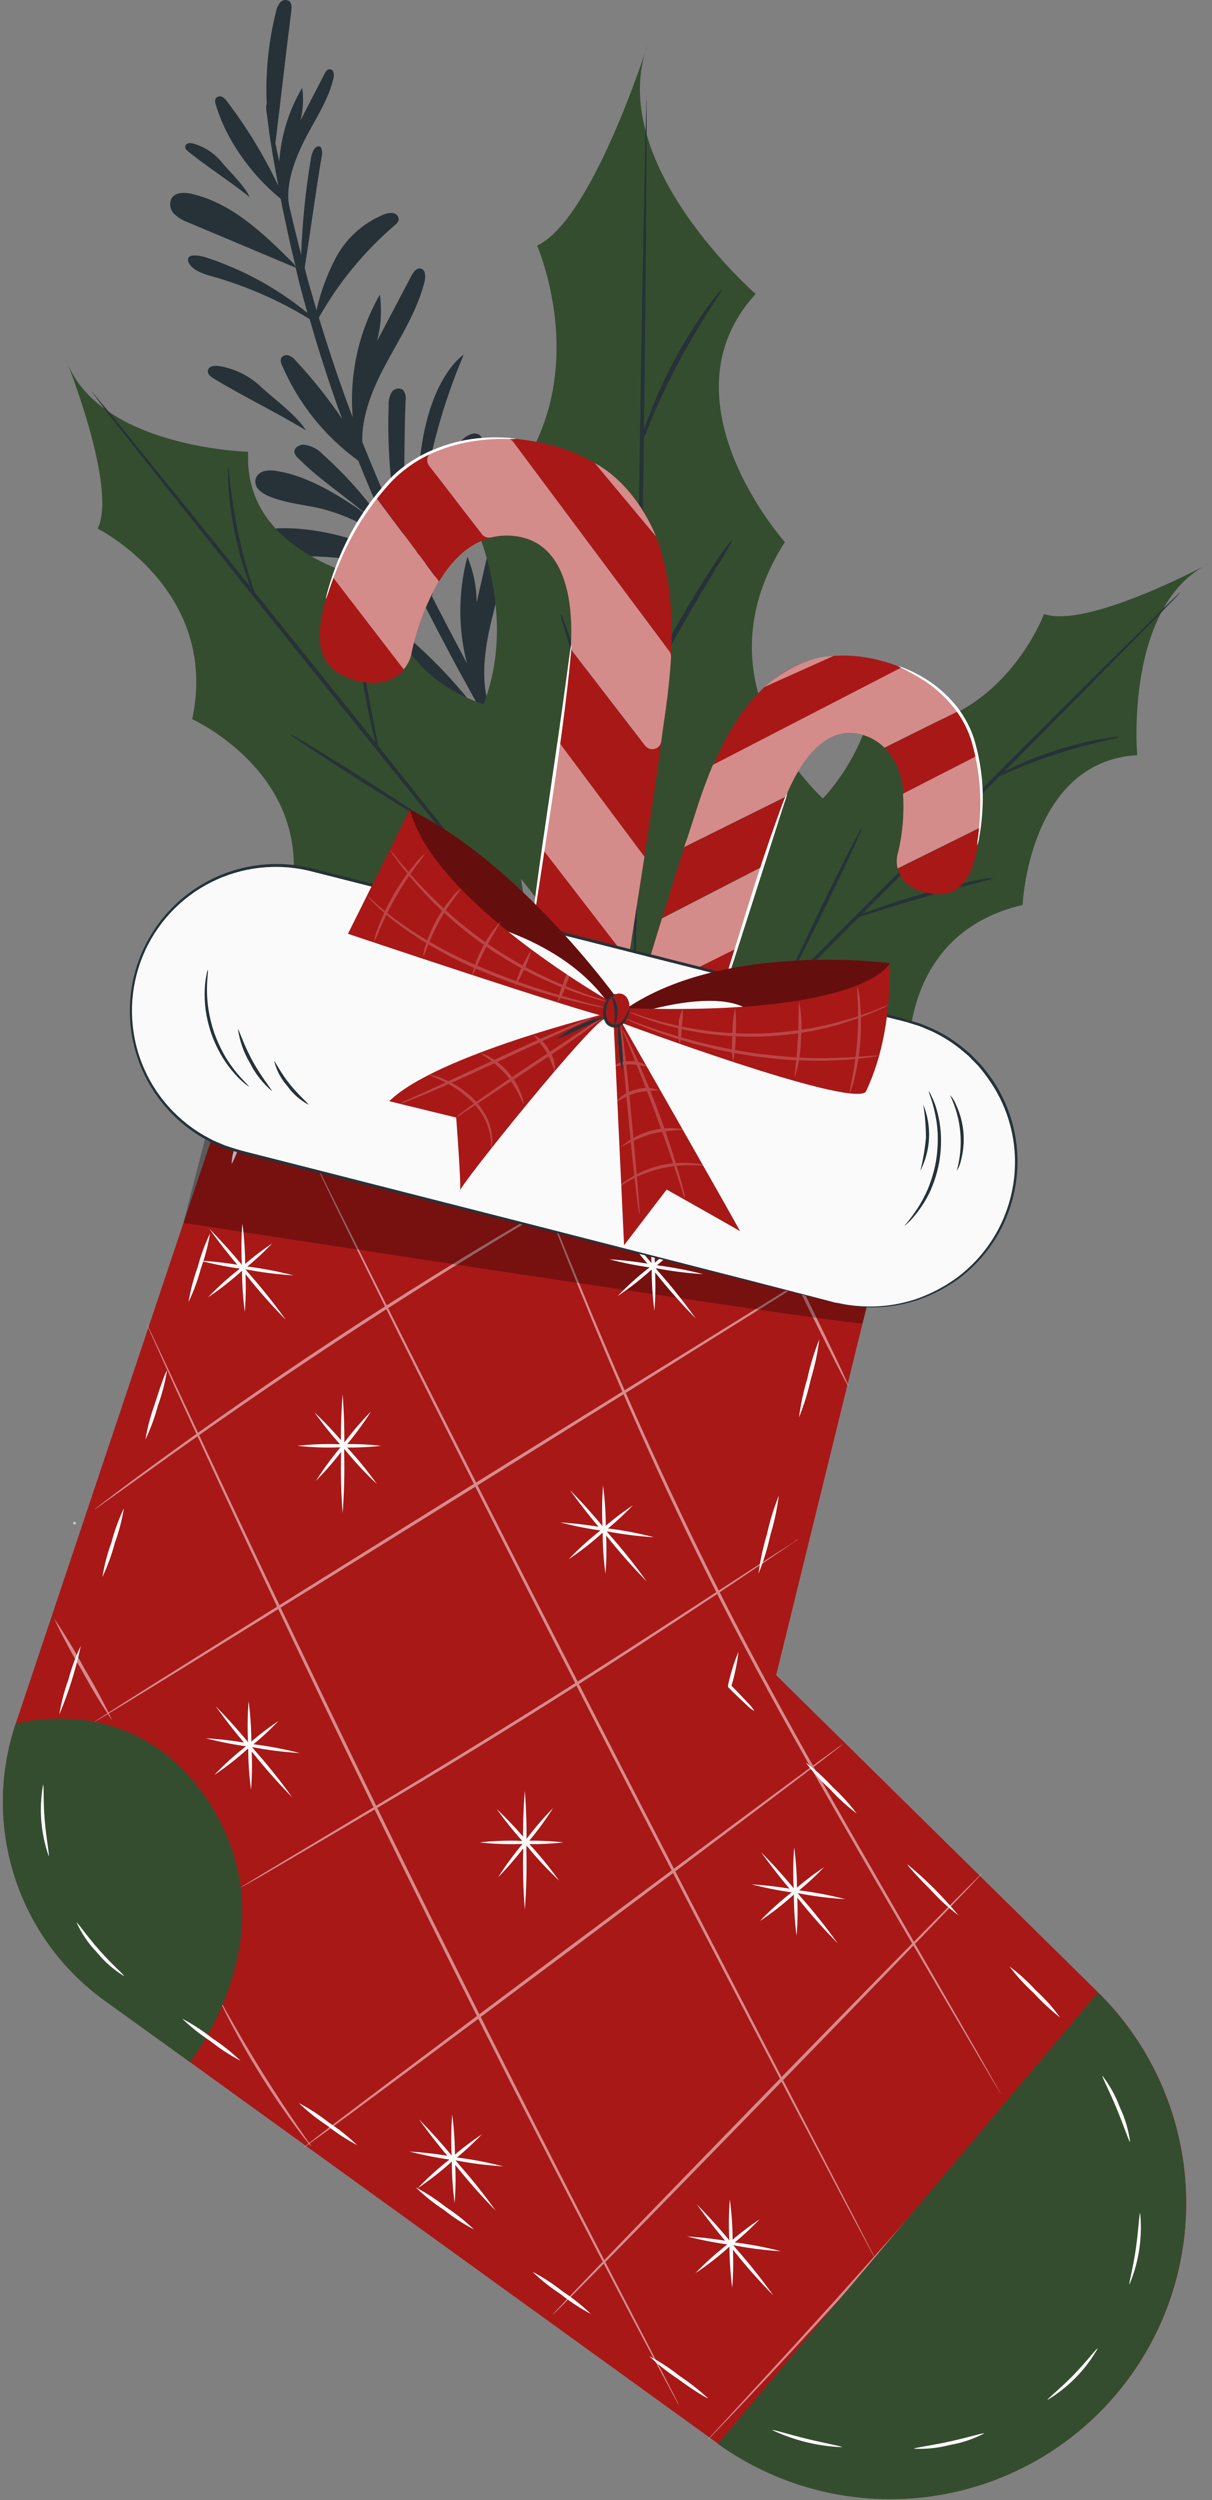 <?xml version="1.0" encoding="UTF-8"?> <svg xmlns="http://www.w3.org/2000/svg" width="258" height="532" viewBox="0 0 258 532" fill="none"><rect x="0" y="0" width="258" height="532" fill="#808080" stroke="none"/> <path d="M138.372 205.74C135.312 201.378 130.913 195.032 125.729 187.004C123.921 184.159 122.012 181.1 120.04 177.851L120.129 176.877C120.235 165.986 122.286 155.201 126.184 145.031C126.459 144.502 126.548 143.897 126.437 143.312C126.261 142.933 125.954 142.631 125.574 142.459C125.194 142.288 124.764 142.258 124.364 142.376C123.571 142.644 122.873 143.135 122.354 143.792C118.194 148.369 116.5 154.778 116.538 160.96C116.693 166.17 117.544 171.336 119.067 176.321C117.613 173.919 116.146 171.416 114.642 168.824C113.757 164.121 111.203 146.156 118.03 121.706C118.03 121.706 110.268 128.027 111.823 148.786C112.67 160.164 113.517 165.398 114.098 167.876L113.049 166.043C112.088 156.7 110.698 147.408 109.876 138.04C109.899 137.631 109.826 137.223 109.664 136.848C109.501 136.473 109.253 136.141 108.94 135.878C108.511 135.705 108.03 135.708 107.603 135.885C107.175 136.062 106.834 136.4 106.652 136.826C106.336 137.696 106.257 138.634 106.424 139.544C107.142 147.109 108.573 154.588 110.697 161.883C110.015 160.619 109.332 159.431 108.649 158.179C107.069 155.335 105.464 152.401 103.833 149.405C102.442 144.146 103.163 138.368 104.402 132.97C105.906 126.459 108.106 119.986 107.967 113.299C107.967 112.237 107.499 110.846 106.45 110.896C105.4 110.947 105.185 111.996 104.958 112.869L101.469 128.179C101.449 124.849 100.779 121.555 99.496 118.482C97.522 125.905 97.488 133.71 99.395 141.15L99.193 140.77C96.791 136.244 94.351 131.592 91.936 126.864L92.138 125.992C93.641 115.2 97.067 104.765 102.252 95.182C102.6 94.698 102.766 94.107 102.72 93.513C102.613 93.102 102.357 92.746 102.002 92.512C101.647 92.279 101.218 92.185 100.798 92.249C99.974 92.414 99.215 92.814 98.611 93.399C93.896 97.407 91.405 103.513 90.647 109.67C90.154 114.904 90.358 120.18 91.254 125.359C90.672 124.209 90.09 123.046 89.522 121.883L89.294 121.415C89.028 116.13 89.041 98.305 98.713 75.472C98.713 75.472 90.204 80.757 89.092 101.541C88.497 112.565 88.624 117.976 88.877 120.505C88.295 119.316 87.714 118.141 87.145 116.965C86.702 116.017 86.26 115.081 85.88 114.146C86.159 104.487 85.956 94.828 86.336 85.169C86.416 84.766 86.4 84.349 86.288 83.954C86.176 83.558 85.971 83.195 85.691 82.894C85.287 82.672 84.813 82.618 84.369 82.74C83.925 82.863 83.547 83.154 83.314 83.551C82.879 84.37 82.678 85.293 82.733 86.219C82.433 94.625 83.043 103.039 84.553 111.314C83.175 108.381 81.936 105.448 80.647 102.59L79.66 100.226L79.787 100.302L79.635 100.163C78.763 98.09 77.916 96.029 77.107 94.006C77.005 88.456 79.243 82.919 81.885 77.938C85.008 72.034 88.801 66.345 90.394 59.846C90.634 58.822 90.583 57.318 89.534 57.141C88.674 56.964 88.004 57.874 87.6 58.658C85.164 63.285 82.72 67.921 80.267 72.565C81.115 69.341 81.317 65.981 80.861 62.678C76.341 70.601 74.327 79.707 75.084 88.797C74.49 87.268 73.921 85.763 73.39 84.259C71.304 78.443 69.471 72.881 67.878 67.584C72.078 60.136 77.55 53.483 84.047 47.925C84.439 47.663 84.729 47.275 84.869 46.825C84.895 46.492 84.799 46.161 84.599 45.894C84.399 45.626 84.108 45.44 83.782 45.371C83.12 45.257 82.44 45.336 81.822 45.598C77.179 47.453 73.386 50.961 71.177 55.447C69.471 58.795 68.197 62.347 67.385 66.016C66.727 63.791 66.12 61.616 65.501 59.505C65.29 58.662 65.075 57.819 64.856 56.977C66.12 49.126 67.119 41.275 68.459 33.436C68.658 32.765 68.618 32.046 68.345 31.401C67.966 30.87 67.208 31.174 66.803 31.831C66.427 32.55 66.195 33.336 66.12 34.144C65.02 40.778 64.348 47.475 64.11 54.195C63.946 53.538 63.756 52.855 63.592 52.21C63.01 49.91 62.505 47.697 61.986 45.611C61.835 44.966 61.683 44.347 61.544 43.715C60.684 39.113 62.947 33.424 65.109 29.264C67.271 25.105 69.938 21.211 70.975 16.66C71.152 15.939 71.102 14.915 70.368 14.764C69.635 14.612 69.294 15.282 69.016 15.838L63.959 25.649C64.54 23.378 64.665 21.015 64.325 18.695C61.501 23.466 59.83 28.829 59.445 34.359C59.129 32.956 58.851 31.654 58.623 30.465C59.976 19.53 60.532 14.03 62.012 2.336C62.1 1.578 62.138 0.667 61.531 0.212C61.229 0.03 60.872 -0.038 60.525 0.02C60.177 0.078 59.861 0.258 59.635 0.528C59.189 1.075 58.892 1.729 58.775 2.425C57.125 8.956 56.456 15.697 56.79 22.425C56.79 22.299 56.714 22.235 56.689 22.235C56.621 22.959 56.667 23.688 56.828 24.397C56.904 25.067 57.018 25.902 57.157 26.926C57.309 28.304 57.511 29.682 57.751 31.047C58.105 33.449 58.661 36.281 59.243 39.53C56.264 33.236 52.641 27.266 48.434 21.717C48.155 21.263 47.769 20.885 47.309 20.617C47.073 20.495 46.801 20.462 46.543 20.525C46.285 20.588 46.059 20.742 45.905 20.958C45.754 21.336 45.754 21.757 45.905 22.134C48.08 29.72 53.491 37.217 59.749 42.299C59.989 43.563 60.242 44.827 60.532 46.092C60.988 48.19 61.43 50.428 61.974 52.767C62.29 54.031 62.631 55.459 62.972 56.863L62.606 56.193C56.285 49.872 49.533 43.285 40.848 41.262C39.331 40.908 37.41 40.845 36.55 42.16C36.271 42.701 36.171 43.317 36.264 43.919C36.358 44.521 36.639 45.078 37.068 45.51C37.957 46.351 39.019 46.989 40.178 47.381L62.934 56.964C63.175 57.975 63.428 59.012 63.68 60.061C64.211 62.173 64.831 64.36 65.438 66.585C59.006 61.331 51.654 57.318 43.756 54.752C42.264 54.322 40.444 54.044 40.064 54.979C39.774 55.725 40.671 56.876 41.771 57.508C42.871 58.11 44.05 58.556 45.273 58.835C52.533 60.909 59.478 63.958 65.918 67.9C67.46 73.323 69.268 79.076 71.354 85.055C71.822 86.421 72.328 87.786 72.846 89.164C69.891 84.811 66.611 80.686 63.036 76.825C62.629 76.309 62.099 75.904 61.493 75.649C61.187 75.533 60.849 75.532 60.543 75.646C60.236 75.76 59.981 75.981 59.824 76.269C59.708 76.758 59.781 77.272 60.027 77.71C63.504 85.831 69.118 92.857 76.272 98.039C77.005 99.868 77.764 101.718 78.548 103.589C79.812 106.573 81.152 109.658 82.593 112.717C78.697 106.839 74.066 101.481 68.813 96.775C67.724 95.581 66.245 94.814 64.641 94.613C63.668 94.613 62.543 95.308 62.669 96.282C62.793 96.737 63.054 97.142 63.415 97.445C67.562 101.705 73.529 105.65 78.017 109.493C72.53 105.625 65.665 101.276 58.927 100.239C58.063 100.062 57.173 100.062 56.31 100.239C55.878 100.324 55.476 100.521 55.143 100.809C54.811 101.097 54.559 101.467 54.413 101.882C54.322 102.285 54.33 102.705 54.438 103.104C54.546 103.503 54.751 103.869 55.033 104.171C55.616 104.757 56.313 105.218 57.081 105.523C60.532 107.041 64.376 107.344 68.055 108.153C73.99 109.642 79.524 112.422 84.262 116.295L85.084 118.09L85.956 119.86C80.052 115.637 67.991 111.87 58.586 112.464C56.714 112.591 54.439 113.185 54.034 114.993C53.961 115.735 54.148 116.48 54.563 117.1C54.978 117.721 55.596 118.178 56.31 118.393C57.752 118.781 59.261 118.855 60.735 118.608C69.687 117.88 78.69 119.11 87.119 122.211C87.233 122.452 87.36 122.704 87.473 122.957C87.79 123.602 88.118 124.222 88.434 124.879C81.849 122.629 74.739 122.413 68.029 124.259C67.182 124.487 66.184 124.955 66.133 125.827C66.142 126.129 66.242 126.421 66.42 126.665C66.599 126.909 66.847 127.093 67.132 127.193C67.706 127.381 68.313 127.446 68.914 127.382L75.476 127.205C74.043 127.34 72.701 127.97 71.683 128.988C70.811 130.1 71.177 132.174 72.568 132.376C73.592 132.528 74.439 131.668 75.097 130.935C76.884 129.162 79.003 127.76 81.333 126.807C83.663 125.855 86.157 125.372 88.674 125.385C91.506 131.086 94.414 136.598 97.259 141.921C99.787 146.54 102.244 150.998 104.629 155.297L104.503 155.208C99.137 147.488 92.759 140.523 85.539 134.5C85.071 134.039 84.492 133.708 83.858 133.539C83.54 133.468 83.207 133.514 82.92 133.667C82.632 133.82 82.409 134.07 82.29 134.373C82.228 134.873 82.364 135.377 82.669 135.777C87.81 144.483 95.528 151.379 104.756 155.512C105.476 156.776 106.172 158.04 106.879 159.304C113.062 170.341 119.079 180.038 124.415 187.977C129.75 195.917 134.389 202.137 137.689 206.347C139.345 208.445 140.66 210.051 141.583 211.113C142.506 212.175 142.961 212.617 143.037 212.617C143.113 212.617 141.456 210.089 138.372 205.74Z" fill="#263238"></path> <path d="M85.653 170.379C83.807 170.733 81.62 171.643 81.456 173.489C81.48 174.235 81.761 174.949 82.252 175.511C82.743 176.074 83.413 176.449 84.148 176.574C85.632 176.777 87.141 176.656 88.573 176.22C98.036 174.209 107.838 174.438 117.196 176.89C113.605 172.06 97.145 168.141 85.653 170.379Z" fill="#263238"></path> <path d="M94.49 164.88C101.042 165.672 107.32 167.984 112.821 171.631C107.464 164.621 101.019 158.513 93.731 153.539C92.507 152.488 90.945 151.913 89.332 151.921C88.358 152.035 87.334 152.882 87.587 153.817C87.763 154.259 88.073 154.634 88.472 154.892C93.137 158.571 99.61 161.719 104.503 165.006C98.561 161.858 91.19 158.432 84.388 158.268C83.508 158.194 82.622 158.301 81.784 158.584C81.364 158.691 80.983 158.916 80.686 159.233C80.389 159.549 80.189 159.944 80.109 160.371C80.03 160.797 80.074 161.238 80.236 161.64C80.398 162.042 80.672 162.39 81.026 162.642C81.672 163.156 82.423 163.522 83.225 163.716C86.879 164.74 90.735 164.576 94.49 164.88Z" fill="#263238"></path> <path d="M81.923 141.162C79.088 139.037 75.655 137.86 72.113 137.799C71.253 137.799 70.178 138.116 70.09 138.975C70.001 139.835 70.848 140.239 71.569 140.581L90.533 149.064C88.018 146.067 85.124 143.411 81.923 141.162Z" fill="#263238"></path> <path d="M55.703 82.464C53.167 79.99 49.915 78.379 46.411 77.862C45.564 77.773 44.451 77.938 44.262 78.772C44.072 79.606 44.843 80.15 45.526 80.567C51.417 84.17 59.218 87.963 65.122 91.579C63.314 88.557 58.333 84.841 55.703 82.464Z" fill="#263238"></path> <path d="M40.203 32.362C44.072 35.459 49.281 38.847 53.149 41.945C52.15 39.631 48.901 36.547 47.283 34.625C45.703 32.639 43.534 31.205 41.088 30.529C40.481 30.377 39.685 30.402 39.47 30.984C39.255 31.565 39.761 32.008 40.203 32.362Z" fill="#263238"></path> <path d="M132.733 225.942C132.733 225.942 148.473 184.286 177.108 171.681C177.108 171.681 146.703 147.155 167.083 115.359C167.083 115.359 140.129 85.169 160.863 62.552C160.863 62.552 128.498 34.486 137.942 9.277C137.942 9.277 126.134 46.825 114.326 52.261C114.326 52.261 129.889 87.571 100.685 110.669C100.685 110.669 116.69 143.135 91.974 165.486C91.974 165.474 131.823 206.46 132.733 225.942Z" fill="#344D2F"></path> <path d="M137.651 20.453C137.681 20.624 137.681 20.799 137.651 20.971C137.651 21.35 137.651 21.856 137.651 22.526C137.651 23.904 137.651 25.902 137.651 28.455C137.651 33.639 137.575 41.098 137.525 50.289C137.36 68.734 137.07 94.196 136.678 122.35C136.286 150.505 135.881 175.967 135.54 194.412C135.35 203.616 135.186 211.062 135.085 216.246C134.996 218.774 134.946 220.797 134.895 222.175C134.895 222.832 134.895 223.351 134.895 223.717C134.893 223.896 134.872 224.074 134.832 224.248C134.815 224.072 134.815 223.894 134.832 223.717C134.832 223.351 134.832 222.832 134.832 222.175C134.832 220.797 134.832 218.799 134.832 216.233C134.832 211.062 134.908 203.591 134.971 194.4C135.135 175.967 135.426 150.492 135.805 122.338C136.185 94.183 136.602 68.747 136.943 50.276C137.145 41.072 137.297 33.613 137.411 28.443C137.487 25.914 137.55 23.879 137.588 22.501C137.588 21.843 137.588 21.325 137.664 20.958C137.639 20.791 137.635 20.621 137.651 20.453Z" fill="#263238"></path> <path d="M156.008 114.702C155.122 116.545 154.108 118.323 152.974 120.024C151.014 123.273 148.321 127.749 145.451 132.743C142.581 137.736 140.078 142.338 138.283 145.663C137.399 147.511 136.372 149.286 135.211 150.973C135.85 149.025 136.662 147.138 137.638 145.334C139.282 141.908 141.696 137.256 144.566 132.237C147.436 127.218 150.243 122.793 152.354 119.594C153.419 117.855 154.642 116.217 156.008 114.702Z" fill="#263238"></path> <path d="M119.332 130.593C119.681 131.147 119.949 131.747 120.129 132.376C120.571 133.539 121.178 135.233 121.924 137.344C123.39 141.542 125.362 147.382 127.474 153.78C129.585 160.177 131.443 166.106 132.746 170.366C133.39 172.503 133.896 174.235 134.225 175.423C134.445 176.035 134.586 176.672 134.642 177.32C134.3 176.767 134.033 176.172 133.846 175.55C133.403 174.374 132.796 172.68 132.05 170.581C130.584 166.371 128.612 160.543 126.5 154.083C124.389 147.623 122.531 141.757 121.228 137.483C120.584 135.36 120.078 133.691 119.749 132.426C119.535 131.835 119.395 131.219 119.332 130.593Z" fill="#263238"></path> <path d="M153.732 61.541C153.569 61.999 153.329 62.426 153.024 62.805L150.837 66.193C149.016 69.063 146.576 73.07 144.162 77.647C141.747 82.223 139.825 86.497 138.498 89.644C137.883 91.385 137.135 93.076 136.26 94.701C136.575 92.877 137.101 91.095 137.828 89.392C140.903 81.025 145.078 73.104 150.243 65.839C151.242 64.461 152.089 63.31 152.695 62.628C153.302 61.945 153.681 61.502 153.732 61.541Z" fill="#263238"></path> <path d="M140.976 234.438C140.976 234.438 171.394 220.127 193.531 228.357C193.531 228.357 189.953 199.09 217.69 192.566C217.69 192.566 218.954 162.048 242.077 160.695C242.077 160.695 239.271 128.482 257.64 119.784C257.64 119.784 231.521 133.918 222.241 130.657C222.241 130.657 212.128 157.964 184.15 155.132C184.15 155.132 175.768 181.125 150.635 180.253C150.622 180.253 150.723 223.389 140.976 234.438Z" fill="#344D2F"></path> <path d="M251.23 126.08C251.23 126.08 251.154 126.194 250.977 126.396L250.181 127.243L247.071 130.442L235.528 142.199C225.756 152.111 212.216 165.752 197.222 180.784C182.228 195.815 168.625 209.419 158.751 219.217L147.031 230.797L143.82 233.92L142.973 234.716L142.657 234.982C142.657 234.982 142.733 234.868 142.91 234.666L143.707 233.819L146.817 230.595L158.372 218.837C168.144 208.926 181.684 195.284 196.678 180.24C211.672 165.196 225.212 151.656 235.136 141.82L246.856 130.239L250.08 127.117L250.927 126.32L251.23 126.08Z" fill="#263238"></path> <path d="M211.647 186.789C210.199 187.325 208.711 187.748 207.197 188.053C204.441 188.774 200.635 189.785 196.451 190.986C192.266 192.187 188.499 193.363 185.781 194.21C184.327 194.742 182.835 195.165 181.318 195.474C182.688 194.748 184.123 194.152 185.604 193.692C188.284 192.705 192.039 191.441 196.236 190.24C200.433 189.039 204.276 188.091 207.07 187.509C208.571 187.13 210.103 186.888 211.647 186.789Z" fill="#263238"></path> <path d="M183.492 176.144C183.383 176.623 183.213 177.086 182.987 177.522C182.62 178.382 182.051 179.621 181.343 181.15C179.94 184.197 177.942 188.394 175.692 193.009C173.442 197.623 171.356 201.77 169.826 204.766C169.055 206.258 168.423 207.459 167.967 208.294C167.765 208.746 167.506 209.171 167.196 209.558C167.296 209.076 167.466 208.612 167.702 208.18C168.069 207.32 168.625 206.081 169.333 204.551C170.749 201.492 172.746 197.307 174.997 192.693C177.247 188.078 179.32 183.932 180.863 180.935C181.634 179.444 182.266 178.23 182.721 177.408C182.912 176.95 183.172 176.523 183.492 176.144Z" fill="#263238"></path> <path d="M238.348 156.801C238.012 156.976 237.648 157.091 237.273 157.142L234.302 157.838C231.774 158.419 228.386 159.304 224.669 160.518C220.952 161.732 217.665 163.046 215.301 164.045C214.057 164.661 212.768 165.181 211.445 165.6C212.576 164.788 213.793 164.101 215.073 163.552C221.142 160.624 227.575 158.52 234.201 157.294C235.465 157.067 236.502 156.915 237.223 156.852C237.592 156.766 237.973 156.749 238.348 156.801Z" fill="#263238"></path> <path d="M114.92 204.804C114.92 204.804 104.073 173.009 114.692 151.908C114.692 151.908 85.21 152.237 81.822 123.943C81.822 123.943 51.632 119.316 52.833 96.13C52.833 96.13 20.519 95.346 13.907 76.142C13.907 76.142 25.07 103.652 20.797 112.489C20.797 112.489 46.815 125.562 40.911 153.046C40.911 153.046 65.83 164.247 62.176 189.128C62.125 189.178 105.021 193.906 114.92 204.804Z" fill="#344D2F"></path> <path d="M19.432 83.248C19.538 83.331 19.632 83.428 19.71 83.538L20.468 84.423L23.338 87.875L33.743 100.643C42.504 111.465 54.565 126.421 67.877 142.983C81.19 159.544 93.162 174.589 101.822 185.474L112.037 198.395C113.213 199.924 114.149 201.113 114.781 201.934L115.476 202.87C115.565 202.975 115.641 203.089 115.704 203.211C115.595 203.127 115.497 203.029 115.413 202.921L114.654 202.036L111.797 198.584L101.317 185.815C92.555 175.006 80.495 160.037 67.182 143.463C53.87 126.889 41.897 111.857 33.25 100.985L23.035 88.064L20.405 84.524C20.102 84.12 19.874 83.804 19.697 83.589C19.52 83.374 19.419 83.26 19.432 83.248Z" fill="#263238"></path> <path d="M75.387 129.316C75.771 130.81 76.037 132.332 76.184 133.868C76.601 136.7 77.182 140.593 77.916 144.879C78.649 149.165 79.395 153.046 79.938 155.853C80.32 157.35 80.578 158.877 80.71 160.417C80.149 158.976 79.726 157.486 79.445 155.967C78.763 153.185 77.928 149.317 77.195 145.018C76.462 140.72 75.931 136.788 75.678 133.944C75.439 132.413 75.342 130.864 75.387 129.316Z" fill="#263238"></path> <path d="M61.683 156.182C62.133 156.341 62.558 156.563 62.947 156.839C63.769 157.294 64.932 157.989 66.373 158.862C69.256 160.606 73.2 163.046 77.537 165.802C81.873 168.558 85.767 171.074 88.573 172.933C89.964 173.856 91.102 174.614 91.861 175.158C92.284 175.413 92.674 175.719 93.024 176.068C92.573 175.911 92.147 175.69 91.759 175.411C90.938 174.956 89.762 174.26 88.333 173.388C85.451 171.643 81.506 169.191 77.17 166.447C72.834 163.704 68.94 161.175 66.133 159.317C64.73 158.394 63.605 157.623 62.834 157.092C62.412 156.839 62.026 156.533 61.683 156.182Z" fill="#263238"></path> <path d="M48.535 99.455C48.669 99.811 48.741 100.187 48.75 100.568C48.851 101.351 48.965 102.363 49.116 103.589C49.42 106.118 49.925 109.632 50.722 113.463C51.518 117.294 52.454 120.707 53.25 123.16C53.715 124.469 54.091 125.808 54.375 127.167C53.685 125.97 53.133 124.697 52.732 123.375C51.615 120.198 50.711 116.95 50.026 113.653C49.339 110.363 48.875 107.03 48.636 103.678C48.547 102.413 48.509 101.339 48.522 100.618C48.459 100.233 48.464 99.839 48.535 99.455Z" fill="#263238"></path> <path d="M140.154 162.402L121.469 138.179C121.292 140.884 120.976 142.705 120.976 142.705L118.877 157.775L137.183 182.276L133.745 204.299L115.653 180.885L113.896 193.527L131.659 217.396C133.985 202.908 138.372 175.145 140.154 162.402Z" fill="#A81817"></path> <path d="M71.165 121.592C73.225 116.333 80.014 105.7 80.014 105.7L93.478 123.729C95.868 119.759 99.104 116.219 103.415 114.74L89.939 97.255C79.142 103.286 73.642 114.651 71.165 121.592Z" fill="#A81817"></path> <path d="M110.66 216.827L109.762 223.287L116.475 224.387L110.66 216.827Z" fill="#A81817"></path> <path d="M70.773 122.692C69.875 125.347 69.509 127.142 69.42 127.344C67.852 132.957 65.627 142.022 75.564 144.753C81.304 146.333 84.414 144.361 85.994 142.427L70.823 122.692H70.773Z" fill="#A81817"></path> <path d="M115.223 94.221C113.089 93.767 110.927 93.459 108.75 93.298L142.885 139.089C143.707 121.832 140.344 99.582 115.223 94.221Z" fill="#A81817"></path> <path d="M71.165 121.592C71.026 121.984 70.887 122.351 70.773 122.717L85.944 142.452C86.627 141.628 87.142 140.679 87.461 139.658C88.569 134.064 90.571 128.686 93.39 123.729L79.926 105.701C79.926 105.701 73.226 116.307 71.165 121.592Z" fill="#A81817"></path> <path opacity="0.5" d="M71.165 121.592C71.026 121.984 70.887 122.351 70.773 122.717L85.944 142.452C86.627 141.628 87.142 140.679 87.461 139.658C88.569 134.064 90.571 128.686 93.39 123.729L79.926 105.701C79.926 105.701 73.226 116.307 71.165 121.592Z" fill="white"></path> <path d="M137.183 182.313L118.877 157.787L115.653 180.897L133.745 204.337L137.183 182.313Z" fill="#A81817"></path> <path opacity="0.5" d="M137.183 182.313L118.877 157.787L115.653 180.897L133.745 204.337L137.183 182.313Z" fill="white"></path> <path d="M140.774 157.724C141.203 154.045 142.493 147.104 142.885 139.089L108.75 93.298C102.226 92.72 95.677 94.098 89.939 97.255L103.403 114.715C105.217 114.09 107.142 113.853 109.054 114.019C121.469 115.043 122.025 130.353 121.494 138.179L140.179 162.402C140.42 160.455 140.635 158.862 140.774 157.724Z" fill="#A81817"></path> <path opacity="0.5" d="M140.774 157.724C141.191 154.146 142.417 147.509 142.847 139.81C142.867 139.356 142.729 138.909 142.455 138.545L109.256 94.044C109.083 93.811 108.861 93.619 108.605 93.482C108.35 93.344 108.067 93.264 107.777 93.248C102.381 92.926 96.987 93.924 92.063 96.155C91.798 96.28 91.565 96.462 91.381 96.689C91.196 96.915 91.065 97.18 90.997 97.464C90.929 97.749 90.926 98.044 90.988 98.33C91.05 98.615 91.175 98.883 91.355 99.114L102.581 113.665C102.808 113.963 103.116 114.187 103.469 114.311C103.822 114.434 104.203 114.452 104.566 114.361C106.03 114.006 107.541 113.891 109.041 114.019C121.09 115.005 121.975 129.443 121.532 137.446C121.511 137.902 121.655 138.35 121.937 138.71L137.323 158.672C137.557 158.976 137.876 159.203 138.24 159.325C138.604 159.446 138.996 159.457 139.366 159.355C139.736 159.254 140.068 159.044 140.318 158.754C140.569 158.463 140.728 158.105 140.774 157.724Z" fill="white"></path> <path d="M130.205 226.612C130.205 226.612 130.786 222.997 131.671 217.396L113.959 193.578L110.723 216.827L116.538 224.413L130.205 226.612Z" fill="#A81817"></path> <path opacity="0.5" d="M130.205 226.612C130.205 226.612 130.786 222.997 131.671 217.396L113.959 193.578L110.723 216.827L116.538 224.413L130.205 226.612Z" fill="white"></path> <path d="M109.863 93.399C109.101 93.444 108.337 93.444 107.575 93.399C105.507 93.374 103.441 93.504 101.393 93.791C98.348 94.197 95.372 95.009 92.543 96.206C89.097 97.653 85.976 99.777 83.365 102.451C78.718 107.462 74.99 113.252 72.353 119.557C71.317 121.971 70.596 123.969 70.128 125.359C69.921 126.093 69.663 126.811 69.357 127.509C69.359 127.311 69.394 127.114 69.458 126.927C69.559 126.548 69.673 125.992 69.888 125.284C70.458 123.28 71.137 121.309 71.923 119.38C74.464 112.954 78.181 107.059 82.884 101.996C85.563 99.266 88.773 97.115 92.316 95.675C95.191 94.469 98.221 93.673 101.317 93.311C103.39 93.069 105.479 93.01 107.562 93.134C108.296 93.134 108.827 93.248 109.256 93.298C109.463 93.295 109.669 93.329 109.863 93.399Z" fill="white"></path> <path opacity="0.5" d="M126.602 98.532L139.636 114.158C139.636 114.158 135.742 103.526 126.602 98.532Z" fill="white"></path> <path d="M121.621 137.231C121.654 137.44 121.654 137.653 121.621 137.863C121.621 138.356 121.532 138.95 121.469 139.658C121.342 141.226 121.102 143.451 120.786 146.27C120.154 151.833 119.13 159.507 117.878 167.964C116.627 176.422 115.438 183.97 114.591 189.608C114.174 192.301 113.833 194.513 113.567 196.157C113.458 196.865 113.357 197.459 113.264 197.939C113.238 198.146 113.192 198.349 113.125 198.546C113.089 198.337 113.089 198.123 113.125 197.914C113.125 197.434 113.239 196.84 113.302 196.119C113.479 194.564 113.757 192.326 114.111 189.532C114.844 183.982 115.957 176.321 117.208 167.863C118.46 159.405 119.56 151.757 120.306 146.207C120.685 143.501 120.988 141.289 121.203 139.633C121.313 138.925 121.401 138.33 121.469 137.85C121.502 137.64 121.553 137.432 121.621 137.231Z" fill="white"></path> <path d="M145.692 180.265L167.348 169.519C166.539 171.504 166.084 172.908 166.084 172.908L162.367 184.286L140.875 195.373L135.691 212.225L156.652 201.821L153.517 211.429L132.645 222.213C136.071 211.176 142.556 189.937 145.692 180.265Z" fill="#A81817"></path> <path d="M208.841 175.12C209.195 170.67 208.069 160.783 208.069 160.783L192.342 168.925C192.212 165.289 190.812 161.813 188.385 159.102L203.999 151.352C209.498 159.368 209.473 169.342 208.841 175.12Z" fill="#A81817"></path> <path d="M147.828 229.141L146.223 234.046L141.077 232.491L147.828 229.141Z" fill="#A81817"></path> <path d="M208.777 176.055C208.499 178.255 208.158 179.659 208.133 179.848C207.298 184.374 205.718 191.58 197.74 190.088C193.126 189.229 191.596 186.764 191.141 184.842L208.777 176.055Z" fill="#A81817"></path> <path d="M187.032 140.467C188.702 140.88 190.341 141.408 191.937 142.047L151.886 162.756C157.196 150.214 167.285 135.574 187.032 140.467Z" fill="#A81817"></path> <path d="M208.84 175.12L208.727 176.055L191.078 184.804C190.87 183.977 190.831 183.117 190.964 182.275C192.094 177.913 192.521 173.397 192.228 168.9L208.069 160.783C208.069 160.783 209.194 170.67 208.84 175.12Z" fill="#A81817"></path> <path opacity="0.5" d="M208.84 175.12L208.727 176.055L191.078 184.804C190.87 183.977 190.831 183.117 190.964 182.275C192.094 177.913 192.521 173.397 192.228 168.9L208.069 160.783C208.069 160.783 209.194 170.67 208.84 175.12Z" fill="white"></path> <path d="M140.913 195.436L162.418 184.349L156.703 201.871L135.742 212.289L140.913 195.436Z" fill="#A81817"></path> <path opacity="0.5" d="M140.913 195.436L162.418 184.349L156.703 201.871L135.742 212.289L140.913 195.436Z" fill="white"></path> <path d="M146.829 176.726C147.79 173.97 149.269 168.584 151.773 162.756L191.887 142.047C196.719 143.893 200.895 147.131 203.885 151.352L188.271 159.102C187.192 158.032 185.9 157.201 184.478 156.662C175.3 153.084 169.598 163.78 167.272 169.519L145.616 180.265C146.172 178.799 146.577 177.585 146.829 176.726Z" fill="#A81817"></path> <path opacity="0.5" d="M146.829 176.726C147.79 173.97 149.269 168.584 151.773 162.756L191.887 142.047C196.719 143.893 200.895 147.131 203.885 151.352L188.271 159.102C187.192 158.032 185.9 157.201 184.478 156.662C175.3 153.084 169.598 163.78 167.272 169.519L145.616 180.265C146.172 178.799 146.577 177.585 146.829 176.726Z" fill="white"></path> <path d="M130.559 229.331C130.559 229.331 131.393 226.562 132.695 222.276L153.568 211.492L147.828 229.192L141.077 232.542L130.559 229.331Z" fill="#A81817"></path> <path opacity="0.5" d="M130.559 229.331C130.559 229.331 131.393 226.562 132.695 222.276L153.568 211.492L147.828 229.192L141.077 232.542L130.559 229.331Z" fill="white"></path> <path d="M191.078 141.719C191.669 141.849 192.245 142.04 192.797 142.288C194.324 142.915 195.792 143.677 197.184 144.563C199.271 145.879 201.161 147.483 202.798 149.329C204.82 151.588 206.357 154.239 207.311 157.117C208.907 162.349 209.504 167.834 209.068 173.287C208.959 174.929 208.753 176.562 208.449 178.179C208.368 178.782 208.228 179.374 208.032 179.949C208.031 179.343 208.086 178.738 208.196 178.142C208.348 176.991 208.512 175.322 208.613 173.262C208.898 167.876 208.243 162.481 206.679 157.319C205.751 154.525 204.272 151.946 202.33 149.734C200.751 147.911 198.936 146.308 196.932 144.968C195.047 143.77 193.092 142.685 191.078 141.719Z" fill="white"></path> <path opacity="0.5" d="M177.437 139.582L162.771 146.169C162.771 146.169 169.194 139.961 177.437 139.582Z" fill="white"></path> <path d="M167.563 168.799C167.453 169.43 167.279 170.048 167.045 170.645C166.627 171.909 166.084 173.615 165.439 175.638C164.048 179.962 162.203 185.752 160.167 192.073C158.132 198.395 156.261 204.349 154.845 208.509C154.137 210.595 153.58 212.301 153.125 213.452C152.937 214.072 152.692 214.673 152.392 215.247C152.505 214.611 152.67 213.985 152.885 213.376C153.277 212.112 153.783 210.392 154.402 208.319C155.755 203.983 157.55 198.205 159.535 191.808C161.52 185.411 163.505 179.557 164.997 175.373C165.742 173.287 166.362 171.58 166.804 170.455C167.012 169.883 167.265 169.329 167.563 168.799Z" fill="white"></path> <path d="M45.943 239.672L3.325 366.855C-0.204 377.39 -0.274 388.778 3.126 399.356C6.526 409.934 13.218 419.149 22.226 425.655L152.86 520.017C159.637 524.872 167.31 528.332 175.435 530.198C183.559 532.064 191.974 532.298 200.19 530.886C208.405 529.475 216.259 526.447 223.296 521.977C230.332 517.507 236.411 511.684 241.18 504.847C249.691 492.651 253.611 477.836 252.246 463.027C250.881 448.218 244.318 434.369 233.721 423.935L165.224 356.475L188.36 262.264L45.943 239.672Z" fill="#A81817"></path> <g opacity="0.5"> <path d="M16.208 324.098C16.208 324.143 16.199 324.188 16.181 324.23C16.163 324.271 16.136 324.309 16.103 324.34C16.07 324.371 16.03 324.394 15.988 324.409C15.945 324.424 15.899 324.43 15.854 324.427C15.81 324.428 15.766 324.421 15.724 324.405C15.683 324.39 15.645 324.366 15.613 324.335C15.582 324.304 15.556 324.267 15.539 324.227C15.521 324.186 15.513 324.142 15.513 324.098C15.528 324.017 15.571 323.944 15.635 323.892C15.698 323.839 15.778 323.811 15.86 323.811C15.943 323.811 16.022 323.839 16.086 323.892C16.149 323.944 16.192 324.017 16.208 324.098Z" fill="white"></path> <path d="M124.364 252.605C124.289 252.681 124.204 252.744 124.111 252.795L123.302 253.301L120.192 255.184L108.725 262.1C99.066 267.953 85.792 276.171 71.392 285.652C56.992 295.134 44.186 304.072 34.982 310.634L24.11 318.422L21.139 320.533L20.355 321.076L20.077 321.241C20.147 321.155 20.228 321.079 20.317 321.013L21.063 320.432L23.958 318.219C26.486 316.31 30.14 313.58 34.717 310.255C43.844 303.592 56.613 294.591 71.025 285.096C85.438 275.602 98.763 267.397 108.498 261.695C113.352 258.813 117.347 256.524 120.065 254.969L123.239 253.187L124.073 252.732C124.263 252.63 124.364 252.593 124.364 252.605Z" fill="white"></path> <path d="M183.998 264.451C184.086 264.603 147.474 287.561 102.214 315.729C56.954 343.896 20.177 366.602 20.038 366.45C19.899 366.298 56.562 343.34 101.835 315.172C147.107 287.005 183.897 264.312 183.998 264.451Z" fill="white"></path> <path d="M169.877 327.524C169.877 327.524 169.788 327.613 169.598 327.752L168.726 328.358L165.363 330.659L152.898 339.041C142.354 346.033 127.739 355.641 111.355 365.869C94.97 376.096 79.9 384.996 68.978 391.406L56.019 398.992L52.479 401.002L51.556 401.507C51.455 401.574 51.344 401.625 51.227 401.659C51.317 401.581 51.414 401.513 51.518 401.457L52.416 400.888L55.893 398.764L68.75 391.052C79.597 384.541 94.616 375.578 111.001 365.363C127.385 355.148 142.025 345.59 152.645 338.7L165.224 330.546L168.663 328.358L169.586 327.663C169.677 327.606 169.775 327.56 169.877 327.524Z" fill="white"></path> <path d="M23.945 366.21C21.589 362.744 19.415 359.157 17.434 355.464C15.266 351.876 13.283 348.179 11.492 344.389C13.852 347.853 16.025 351.44 18.003 355.135C20.171 358.723 22.154 362.42 23.945 366.21Z" fill="white"></path> <path d="M144.566 511.914C144.566 511.914 144.44 511.724 144.225 511.332L143.29 509.625L139.762 503.039C136.69 497.312 132.316 488.993 126.943 478.689C116.197 458.082 101.595 429.498 85.931 397.689C70.267 365.881 56.525 336.867 46.739 315.792C41.859 305.248 37.89 296.702 35.26 290.785L32.188 283.958C31.859 283.2 31.594 282.606 31.417 282.176C31.24 281.746 31.164 281.569 31.164 281.569C31.164 281.569 31.278 281.759 31.468 282.15L32.315 283.908L35.5 290.684C38.257 296.588 42.252 305.096 47.169 315.59C57.068 336.614 70.874 365.59 86.525 397.399C102.176 429.207 116.728 457.817 127.36 478.474L140.003 502.912L143.441 509.575L144.314 511.307C144.478 511.699 144.566 511.914 144.566 511.914Z" fill="white"></path> <path d="M186.779 481.509C186.651 481.312 186.533 481.11 186.425 480.902L185.452 479.132C184.605 477.526 183.366 475.213 181.773 472.254C178.612 466.237 174.048 457.577 168.41 446.881C157.158 425.389 141.722 395.755 124.857 362.872C107.992 329.989 92.922 300.115 82.151 278.421C76.79 267.574 72.454 258.787 69.508 252.681C68.055 249.647 66.98 247.283 66.12 245.652L65.261 243.819C65.071 243.402 64.982 243.187 64.982 243.187C64.982 243.187 65.109 243.389 65.324 243.793C65.539 244.198 65.855 244.817 66.247 245.601L69.711 252.567C72.757 258.648 77.132 267.409 82.53 278.219C93.403 299.863 108.523 329.699 125.4 362.581C142.278 395.464 157.664 425.123 168.777 446.666L181.963 472.128C183.505 475.124 184.706 477.45 185.528 479.069C185.92 479.84 186.223 480.447 186.451 480.876C186.678 481.306 186.779 481.509 186.779 481.509Z" fill="white"></path> <path d="M213.05 445.566C212.936 445.412 212.831 445.251 212.734 445.086L211.874 443.67L208.625 438.17L196.754 417.943C191.697 409.384 185.78 399.207 179.257 387.841C172.733 376.475 165.616 363.947 158.549 350.559C144.389 323.807 133.378 298.725 125.805 280.368C122.012 271.189 119.066 263.743 117.081 258.572L114.793 252.618L114.212 251.063C114.138 250.887 114.079 250.705 114.035 250.519C114.128 250.685 114.209 250.859 114.275 251.038L114.92 252.567L117.322 258.471C119.37 263.617 122.442 271.038 126.235 280.191C133.921 298.447 144.983 323.516 159.105 350.255C166.172 363.618 173.264 376.159 179.75 387.538L197.133 417.715L208.827 438.069L211.963 443.632C212.304 444.239 212.57 444.732 212.772 445.073C212.879 445.229 212.972 445.394 213.05 445.566Z" fill="white"></path> <path d="M179.447 371.128C179.56 371.279 153.96 390.61 122.278 414.314C90.596 438.019 64.818 457.134 64.654 456.982C64.489 456.831 90.141 437.5 121.835 413.796C153.53 390.091 179.346 370.989 179.447 371.128Z" fill="white"></path> <path d="M209.156 398.524C209.283 398.65 188.928 419.814 163.644 445.794C138.359 471.774 117.777 492.722 117.638 492.571C117.499 492.419 137.866 471.281 163.151 445.301C188.435 419.321 209.017 398.461 209.156 398.524Z" fill="white"></path> <path d="M233.72 423.986C233.72 423.986 233.72 424.087 233.543 424.264L232.975 425.035L230.724 427.955C228.777 430.484 225.895 434.112 222.317 438.562C215.136 447.412 205.01 459.612 193.505 472.697C182 485.782 171.28 497.451 163.454 505.795C159.547 509.967 156.362 513.317 154.136 515.618C153.062 516.743 152.202 517.615 151.608 518.26L150.938 518.943L150.685 519.158C150.685 519.158 150.748 519.057 150.887 518.892L151.519 518.172L154.048 515.441L163.201 505.479C170.938 497.059 181.583 485.377 193.088 472.267C204.592 459.157 214.769 447.071 222.039 438.246L230.623 427.766L232.962 424.921L233.581 424.201C233.632 424.062 233.708 423.973 233.72 423.986Z" fill="white"></path> <path d="M180.61 294.983C180.446 295.058 176.274 286.891 171.28 276.74C166.286 266.588 162.43 258.282 162.531 258.206C162.632 258.13 166.88 266.297 171.874 276.449C176.868 286.601 180.774 294.894 180.61 294.983Z" fill="white"></path> <path d="M66.284 456.767C65.928 456.447 65.609 456.087 65.336 455.693C64.755 454.985 63.933 453.923 62.959 452.595C60.987 449.941 58.383 446.198 55.703 441.925C53.023 437.652 50.797 433.67 49.268 430.749C48.496 429.296 47.902 428.094 47.51 427.26C47.28 426.862 47.098 426.437 46.967 425.996C47.279 426.381 47.538 426.806 47.738 427.26L49.672 430.648C51.303 433.505 53.604 437.437 56.272 441.685C58.939 445.933 61.468 449.726 63.339 452.444C64.198 453.708 64.932 454.783 65.538 455.655C65.828 455.997 66.078 456.37 66.284 456.767Z" fill="white"></path> </g> <path d="M22.226 425.705C13.208 419.196 6.509 409.973 3.108 399.385C-0.292 388.796 -0.216 377.397 3.325 366.855C3.325 366.855 28.61 359.181 44.476 383.492C62.53 411.305 40.418 438.803 40.418 438.803L22.226 425.705Z" fill="#344D2F"></path> <path d="M233.72 423.973L152.809 520.055C159.587 524.908 167.26 528.367 175.385 530.232C183.509 532.097 191.923 532.33 200.138 530.919C208.353 529.508 216.207 526.48 223.243 522.011C230.28 517.542 236.359 511.721 241.129 504.884C249.647 492.694 253.575 477.883 252.219 463.074C250.864 448.265 244.31 434.413 233.72 423.973Z" fill="#344D2F"></path> <path d="M49.306 247.801C49.311 246.497 49.578 245.208 50.09 244.008C50.359 242.755 50.861 241.563 51.569 240.494C51.285 243.031 50.516 245.49 49.306 247.738V247.801Z" fill="white"></path> <path d="M40.127 277.094C40.544 274.56 41.195 272.072 42.074 269.66C42.726 267.18 43.611 264.767 44.717 262.454C44.301 264.983 43.649 267.467 42.77 269.875C42.116 272.358 41.232 274.775 40.127 277.094Z" fill="white"></path> <path d="M30.961 306.323C31.378 303.794 32.03 301.31 32.908 298.902C34.173 294.856 35.348 291.632 35.551 291.696C35.134 294.224 34.482 296.709 33.604 299.117C32.948 301.595 32.063 304.008 30.961 306.323Z" fill="white"></path> <path d="M21.796 335.59C22.204 333.059 22.856 330.574 23.743 328.169C24.391 325.69 25.272 323.277 26.372 320.963C25.954 323.491 25.302 325.975 24.425 328.384C23.774 330.862 22.894 333.275 21.796 335.59Z" fill="white"></path> <path d="M12.618 364.857C13.034 362.324 13.686 359.835 14.565 357.423C15.217 354.944 16.101 352.531 17.207 350.217C16.141 355.231 14.605 360.132 12.618 364.857Z" fill="white"></path> <path d="M10.367 394.971C8.676 390.1 8.262 384.877 9.166 379.8C9.381 379.8 9.166 383.239 9.52 387.386C9.874 391.533 10.582 394.921 10.367 394.971Z" fill="white"></path> <path d="M26.398 420.509C24.199 419.163 22.246 417.453 20.62 415.452C18.833 413.607 17.375 411.469 16.309 409.131C16.499 409.004 18.383 411.874 21.164 415.022C23.945 418.17 26.537 420.332 26.398 420.509Z" fill="white"></path> <path d="M51.202 438.537C48.935 437.343 46.784 435.937 44.78 434.34C42.632 432.94 40.621 431.34 38.775 429.561C41.043 430.755 43.193 432.161 45.197 433.758C47.345 435.158 49.356 436.758 51.202 438.537Z" fill="white"></path> <path d="M76.032 456.489C73.764 455.295 71.614 453.889 69.61 452.292C67.462 450.892 65.451 449.292 63.605 447.513C65.875 448.709 68.03 450.114 70.04 451.71C72.185 453.108 74.192 454.709 76.032 456.489Z" fill="white"></path> <path d="M100.925 474.442C98.65 473.257 96.495 471.855 94.49 470.257C92.342 468.857 90.335 467.252 88.497 465.465C90.76 466.669 92.909 468.074 94.919 469.663C97.061 471.071 99.071 472.671 100.925 474.442Z" fill="white"></path> <path d="M125.78 492.406C123.512 491.212 121.362 489.807 119.357 488.209C117.213 486.804 115.202 485.205 113.352 483.43C115.621 484.617 117.772 486.018 119.774 487.615C121.921 489.021 123.932 490.626 125.78 492.406Z" fill="white"></path> <path d="M150.685 510.295C150.571 510.485 147.626 508.665 144.212 506.161C142.067 504.757 140.057 503.158 138.207 501.383C140.48 502.575 142.635 503.981 144.642 505.58C146.768 507.003 148.788 508.579 150.685 510.295Z" fill="white"></path> <path d="M179.244 520.763C174.095 520.555 169.04 519.317 164.377 517.122C164.453 516.92 167.702 517.995 171.798 518.993C175.894 519.992 179.27 520.548 179.244 520.763Z" fill="white"></path> <path d="M209.498 517.83C207.209 519.023 204.748 519.851 202.203 520.283C199.705 520.938 197.121 521.207 194.542 521.079C194.542 520.877 197.93 520.473 202.052 519.575C206.173 518.677 209.422 517.628 209.498 517.83Z" fill="white"></path> <path d="M233.67 499.764C231.103 504.255 227.43 508.015 223 510.687C222.873 510.51 225.592 508.412 228.512 505.403C231.432 502.394 233.493 499.6 233.67 499.764Z" fill="white"></path> <path d="M242.709 470.952C243.219 476.12 242.437 481.333 240.434 486.123C240.232 486.06 241.18 482.76 241.787 478.538C242.393 474.315 242.494 470.952 242.709 470.952Z" fill="white"></path> <path d="M234.669 441.71C236.236 443.755 237.489 446.021 238.386 448.436C239.493 450.764 240.231 453.251 240.573 455.807C240.37 455.87 239.309 452.595 237.716 448.727C236.123 444.858 234.479 441.811 234.669 441.71Z" fill="white"></path> <path d="M214.871 418.436C216.923 419.97 218.824 421.697 220.547 423.594C222.457 425.315 224.174 427.24 225.667 429.333C223.657 427.744 221.776 425.998 220.041 424.112C218.146 422.384 216.415 420.483 214.871 418.436Z" fill="white"></path> <path d="M193.201 396.741C197.146 400.008 200.774 403.64 204.036 407.589C201.99 406.046 200.09 404.32 198.36 402.43C195.363 399.434 193.05 396.893 193.201 396.741Z" fill="white"></path> <path d="M171.52 375.06C173.568 376.604 175.468 378.335 177.196 380.23C179.093 381.954 180.82 383.855 182.355 385.907C180.307 384.362 178.406 382.631 176.678 380.736C174.78 379.014 173.053 377.113 171.52 375.06Z" fill="white"></path> <path d="M157.196 351.494C156.91 354.015 156.39 356.504 155.641 358.928C155.452 358.233 155.641 358.726 155.553 358.574L155.629 358.637L155.768 358.776L156.033 359.054L156.564 359.585C156.905 359.939 157.234 360.268 157.55 360.609L159.206 362.367C159.758 362.877 160.227 363.47 160.597 364.124C159.943 363.754 159.35 363.285 158.84 362.733L157.082 361.077L156.058 360.091L155.527 359.56L155.249 359.282L155.11 359.155L155.047 359.08C155.047 358.928 155.148 359.421 154.958 358.726C155.475 356.25 156.224 353.829 157.196 351.494Z" fill="white"></path> <path d="M165.793 318.257C165.423 321.105 164.818 323.917 163.985 326.664C163.379 329.471 162.534 332.22 161.457 334.882C161.827 332.035 162.431 329.223 163.264 326.475C163.872 323.669 164.718 320.92 165.793 318.257Z" fill="white"></path> <path d="M174.402 285.033C174.048 287.882 173.447 290.695 172.607 293.44C171.996 296.241 171.15 298.986 170.079 301.645C170.45 298.802 171.054 295.994 171.886 293.251C172.492 290.445 173.333 287.696 174.402 285.033Z" fill="white"></path> <path d="M180.61 261.088C180.656 262.379 180.454 263.666 180.016 264.881C179.818 266.141 179.39 267.354 178.752 268.459C178.706 267.168 178.907 265.881 179.346 264.666C179.543 263.406 179.972 262.193 180.61 261.088Z" fill="white"></path> <path opacity="0.3" d="M39.053 260.229C39.053 260.229 183.404 282.479 183.631 281.569L184.896 276.588L44.868 237.599L39.053 260.229Z" fill="black"></path> <path d="M72.934 321.974C72.61 317.768 72.5 313.549 72.606 309.332C72.501 305.115 72.611 300.895 72.934 296.689C73.258 300.895 73.368 305.115 73.263 309.332C73.368 313.549 73.259 317.768 72.934 321.974Z" fill="white"></path> <path d="M81.152 307.663C78.189 307.996 75.206 308.106 72.226 307.992C69.243 308.105 66.255 307.995 63.288 307.663C66.256 307.338 69.243 307.228 72.226 307.334C75.206 307.228 78.189 307.338 81.152 307.663Z" fill="white"></path> <path d="M80.229 315.805C77.771 313.49 75.47 311.015 73.339 308.396C71.041 305.923 68.905 303.305 66.942 300.558C69.4 302.873 71.701 305.347 73.832 307.966C76.134 310.436 78.271 313.054 80.229 315.805Z" fill="white"></path> <path d="M78.99 300.343C77.304 303 75.433 305.535 73.389 307.928C71.522 310.467 69.473 312.867 67.258 315.109C68.953 312.455 70.828 309.921 72.871 307.524C74.741 304.991 76.785 302.591 78.99 300.343Z" fill="white"></path> <path d="M111.721 406.362C111.381 402.157 111.267 397.937 111.38 393.72C111.267 389.503 111.381 385.282 111.721 381.077C112.046 385.283 112.155 389.503 112.05 393.72C112.155 397.937 112.046 402.156 111.721 406.362Z" fill="white"></path> <path d="M119.939 392.064C116.971 392.388 113.984 392.498 111.001 392.392C108.022 392.499 105.039 392.389 102.075 392.064C105.038 391.731 108.022 391.621 111.001 391.735C113.984 391.621 116.972 391.731 119.939 392.064Z" fill="white"></path> <path d="M119.016 400.193C116.558 397.878 114.257 395.403 112.126 392.784C109.824 390.315 107.687 387.696 105.729 384.946C108.179 387.268 110.48 389.743 112.619 392.354C114.917 394.828 117.053 397.446 119.016 400.193Z" fill="white"></path> <path d="M117.752 384.731C116.062 387.389 114.186 389.924 112.138 392.316C110.269 394.85 108.224 397.249 106.02 399.497C107.709 396.839 109.585 394.305 111.633 391.912C113.502 389.379 115.547 386.979 117.752 384.731Z" fill="white"></path> <path d="M164.63 488.475C161.661 485.461 158.855 482.291 156.223 478.98C153.414 475.812 150.772 472.499 148.309 469.056C151.276 472.075 154.086 475.244 156.728 478.55C159.528 481.723 162.165 485.036 164.63 488.475Z" fill="white"></path> <path d="M161.722 472.242C159.663 474.398 157.449 476.401 155.097 478.234C152.887 480.237 150.529 482.071 148.043 483.721C150.108 481.566 152.326 479.564 154.68 477.729C156.888 475.728 159.242 473.894 161.722 472.242Z" fill="white"></path> <path d="M166.248 479.056C162.877 478.864 159.523 478.441 156.21 477.792C152.856 477.379 149.533 476.75 146.26 475.908C149.634 476.115 152.991 476.537 156.311 477.172C159.661 477.584 162.98 478.214 166.248 479.056Z" fill="white"></path> <path d="M155.35 467.994C155.776 471.111 155.975 474.254 155.944 477.4C156.142 480.546 156.117 483.702 155.869 486.844C155.459 483.721 155.265 480.574 155.287 477.425C155.096 474.284 155.117 471.133 155.35 467.994Z" fill="white"></path> <path d="M105.514 470.421C102.549 467.396 99.739 464.223 97.094 460.914C94.291 457.744 91.654 454.432 89.192 450.99C92.159 454.01 94.965 457.183 97.6 460.497C100.412 463.662 103.054 466.975 105.514 470.421Z" fill="white"></path> <path d="M102.581 454.176C100.518 456.329 98.305 458.331 95.956 460.168C93.741 462.169 91.383 464.007 88.902 465.668C90.958 463.505 93.173 461.498 95.526 459.663C97.737 457.66 100.095 455.825 102.581 454.176Z" fill="white"></path> <path d="M107.132 461.003C103.759 460.795 100.401 460.373 97.082 459.738C93.732 459.317 90.413 458.684 87.144 457.842C90.539 458.047 93.918 458.469 97.258 459.106C100.586 459.53 103.884 460.164 107.132 461.003Z" fill="white"></path> <path d="M96.26 449.953C96.67 453.076 96.864 456.223 96.841 459.372C97.04 462.513 97.019 465.665 96.778 468.803C96.359 465.681 96.161 462.534 96.184 459.384C95.993 456.243 96.019 453.091 96.26 449.953Z" fill="white"></path> <path d="M178.334 413.556C175.366 410.542 172.559 407.373 169.927 404.061C167.118 400.893 164.476 397.58 162.013 394.137C164.98 397.156 167.79 400.325 170.433 403.631C173.232 406.804 175.869 410.117 178.334 413.556Z" fill="white"></path> <path d="M175.426 397.323C173.367 399.479 171.153 401.482 168.802 403.315C166.591 405.318 164.233 407.152 161.747 408.802C163.81 406.649 166.023 404.647 168.372 402.81C170.585 400.81 172.943 398.976 175.426 397.323Z" fill="white"></path> <path d="M179.952 404.137C176.582 403.945 173.228 403.522 169.914 402.873C166.561 402.46 163.237 401.831 159.965 400.989C163.339 401.196 166.696 401.618 170.016 402.253C173.365 402.667 176.684 403.296 179.952 404.137Z" fill="white"></path> <path d="M169.055 393.1C169.473 396.218 169.671 399.361 169.649 402.506C169.847 405.652 169.821 408.808 169.573 411.95C169.163 408.828 168.969 405.681 168.991 402.532C168.793 399.39 168.814 396.239 169.055 393.1Z" fill="white"></path> <path d="M137.651 336.513C134.688 333.489 131.882 330.316 129.244 327.006C126.435 323.838 123.793 320.525 121.33 317.082C124.296 320.102 127.102 323.275 129.737 326.589C132.549 329.754 135.191 333.067 137.651 336.513Z" fill="white"></path> <path d="M134.743 320.305C132.681 322.458 130.467 324.461 128.118 326.298C125.903 328.299 123.545 330.137 121.064 331.797C123.121 329.634 125.335 327.627 127.689 325.792C129.899 323.789 132.258 321.955 134.743 320.305Z" fill="white"></path> <path d="M139.244 327.132C135.87 326.924 132.513 326.502 129.193 325.868C125.844 325.447 122.525 324.813 119.256 323.972C122.63 324.179 125.987 324.602 129.307 325.236C132.657 325.65 135.977 326.283 139.244 327.132Z" fill="white"></path> <path d="M128.372 316.083C128.782 319.205 128.976 322.352 128.953 325.501C129.151 328.643 129.13 331.794 128.89 334.932C128.471 331.811 128.273 328.663 128.296 325.514C128.105 322.372 128.13 319.221 128.372 316.083Z" fill="white"></path> <path d="M60.861 280.886C57.894 277.866 55.088 274.693 52.454 271.379C49.641 268.214 46.999 264.901 44.54 261.455C47.505 264.48 50.315 267.653 52.959 270.962C55.762 274.132 58.4 277.444 60.861 280.886Z" fill="white"></path> <path d="M57.966 264.578C55.907 266.734 53.693 268.737 51.341 270.57C49.125 272.571 46.768 274.409 44.287 276.069C46.346 273.913 48.56 271.91 50.911 270.077C53.127 268.076 55.484 266.238 57.966 264.578Z" fill="white"></path> <path d="M62.492 271.404C59.123 271.197 55.77 270.775 52.454 270.14C49.098 269.734 45.774 269.101 42.504 268.244C45.899 268.449 49.278 268.871 52.618 269.508C55.946 269.932 59.244 270.565 62.492 271.404Z" fill="white"></path> <path d="M51.594 260.355C52.005 263.478 52.203 266.624 52.188 269.774C52.379 272.915 52.354 276.067 52.113 279.205C51.702 276.082 51.508 272.935 51.531 269.786C51.333 266.645 51.354 263.494 51.594 260.355Z" fill="white"></path> <path d="M148.093 280.558C145.127 277.538 142.321 274.364 139.686 271.051C136.874 267.885 134.232 264.573 131.772 261.126C134.737 264.151 137.547 267.325 140.192 270.633C142.995 273.803 145.632 277.116 148.093 280.558Z" fill="white"></path> <path d="M145.161 264.312C143.102 266.469 140.888 268.472 138.536 270.305C136.323 272.309 133.965 274.147 131.481 275.804C133.547 273.649 135.765 271.647 138.119 269.812C140.329 267.809 142.682 265.971 145.161 264.312Z" fill="white"></path> <path d="M149.686 271.139C146.317 270.931 142.964 270.509 139.648 269.875C136.296 269.471 132.976 268.838 129.711 267.978C133.081 268.187 136.434 268.609 139.749 269.243C143.099 269.661 146.418 270.294 149.686 271.139Z" fill="white"></path> <path d="M138.789 260.089C139.214 263.211 139.413 266.358 139.383 269.508C139.581 272.65 139.556 275.801 139.307 278.939C138.897 275.817 138.703 272.67 138.726 269.521C138.535 266.379 138.557 263.228 138.789 260.089Z" fill="white"></path> <path d="M62.201 382.468C59.232 379.446 56.422 376.273 53.781 372.961C50.975 369.794 48.337 366.481 45.879 363.037C48.842 366.06 51.648 369.233 54.287 372.544C57.096 375.712 59.737 379.024 62.201 382.468Z" fill="white"></path> <path d="M59.281 366.223C57.225 368.383 55.011 370.386 52.656 372.215C50.446 374.217 48.093 376.056 45.614 377.714C47.667 375.548 49.882 373.54 52.239 371.709C54.451 369.713 56.804 367.879 59.281 366.223Z" fill="white"></path> <path d="M63.819 373.049C60.425 372.845 57.046 372.423 53.706 371.785C50.355 371.371 47.036 370.738 43.769 369.889C47.138 370.096 50.491 370.519 53.807 371.153C57.181 371.571 60.526 372.204 63.819 373.049Z" fill="white"></path> <path d="M52.921 362C53.331 365.122 53.525 368.269 53.503 371.419C53.701 374.56 53.68 377.711 53.44 380.85C53.014 377.729 52.815 374.581 52.846 371.431C52.648 368.29 52.673 365.138 52.921 362Z" fill="white"></path> <path d="M177.727 277.182L51.202 245.07C47.264 244.071 43.561 242.306 40.305 239.876C37.049 237.445 34.303 234.397 32.225 230.906C30.148 227.415 28.778 223.548 28.194 219.527C27.611 215.506 27.825 211.41 28.825 207.472C29.824 203.534 31.589 199.831 34.019 196.575C36.45 193.319 39.498 190.573 42.989 188.495C46.48 186.417 50.347 185.048 54.368 184.464C58.389 183.881 62.485 184.095 66.423 185.095L192.949 217.194C196.888 218.192 200.592 219.956 203.849 222.385C207.107 224.815 209.854 227.863 211.933 231.354C214.012 234.846 215.383 238.713 215.967 242.735C216.552 246.756 216.338 250.853 215.338 254.792C214.339 258.732 212.574 262.437 210.143 265.694C207.712 268.952 204.663 271.698 201.17 273.777C197.678 275.857 193.81 277.227 189.787 277.811C185.765 278.396 181.667 278.182 177.727 277.182Z" fill="#FAFAFA"></path> <path d="M177.728 277.182C177.728 277.182 178.132 277.182 178.891 277.372C180.011 277.62 181.147 277.789 182.291 277.877C186.697 278.302 191.143 277.771 195.326 276.322C198.325 275.253 201.152 273.754 203.72 271.872C206.988 269.434 209.737 266.37 211.808 262.858C213.879 259.346 215.229 255.456 215.781 251.417C216.81 243.918 215.007 236.305 210.724 230.064C209.969 228.94 209.146 227.863 208.259 226.84C207.804 226.334 207.298 225.867 206.818 225.361L206.097 224.628L205.301 223.958C203.146 222.091 200.737 220.542 198.145 219.356L196.135 218.509C195.465 218.231 194.744 218.066 194.049 217.826C192.646 217.358 191.166 217.055 189.7 216.663L152.202 207.181L66.234 185.411C59.073 183.596 51.496 184.431 44.902 187.763C38.308 191.094 33.141 196.698 30.354 203.54C27.567 210.382 27.347 218.001 29.736 224.992C32.124 231.983 36.96 237.875 43.351 241.581C44.097 241.973 44.818 242.415 45.576 242.769L47.877 243.743C49.458 244.274 51.025 244.78 52.644 245.171L62.163 247.586L80.356 252.226L113.011 260.545L160.294 272.656L173.138 275.981L176.476 276.853C177.222 277.056 177.601 277.182 177.601 277.182C177.601 277.182 177.209 277.106 176.463 276.917L173.1 276.107L160.23 272.896L112.897 261L80.229 252.757L62.125 248.155L52.606 245.74C51 245.361 49.369 244.843 47.776 244.312L45.412 243.313C44.641 242.959 43.908 242.504 43.149 242.112C36.644 238.32 31.726 232.307 29.3 225.179C26.874 218.051 27.104 210.286 29.946 203.313C32.789 196.341 38.053 190.629 44.772 187.228C51.49 183.827 59.21 182.966 66.512 184.804L152.481 206.625L189.965 216.157C191.432 216.549 192.898 216.865 194.327 217.346C195.035 217.573 195.768 217.75 196.451 218.041L198.499 218.901C201.127 220.114 203.57 221.693 205.756 223.591L206.565 224.274L207.298 225.032C207.791 225.538 208.297 226.018 208.765 226.537C209.666 227.581 210.51 228.674 211.293 229.811C215.588 236.174 217.367 243.905 216.287 251.505C215.712 255.589 214.331 259.517 212.223 263.061C210.116 266.606 207.324 269.695 204.011 272.15C201.41 274.041 198.542 275.537 195.503 276.588C191.236 278.03 186.703 278.514 182.228 278.004C181.082 277.906 179.945 277.72 178.827 277.448L177.728 277.182Z" fill="#263238"></path> <path d="M52.985 231.214C52.985 231.214 52.644 231.025 52.1 230.582C51.332 229.951 50.617 229.257 49.963 228.509C48.983 227.406 48.102 226.217 47.334 224.956C46.406 223.404 45.631 221.766 45.02 220.064C44.434 218.354 44.011 216.593 43.756 214.804C43.575 213.337 43.52 211.857 43.592 210.38C43.634 209.389 43.756 208.404 43.958 207.434C44.007 207.073 44.105 206.719 44.249 206.385C44.376 206.385 44.085 207.927 44.059 210.392C44.047 211.839 44.149 213.285 44.363 214.716C44.631 216.461 45.054 218.179 45.627 219.849C46.228 221.51 46.968 223.117 47.84 224.653C48.573 225.896 49.397 227.083 50.305 228.205C51.885 230.114 53.074 231.126 52.985 231.214Z" fill="#263238"></path> <path d="M57.865 232.162C55.917 230.501 54.326 228.463 53.187 226.17C51.878 223.976 51.019 221.544 50.659 219.014C50.861 219.014 51.797 222.226 53.807 225.854C55.817 229.482 58.017 232.036 57.865 232.162Z" fill="#263238"></path> <path d="M65.653 235.07C63.871 234.116 62.335 232.761 61.165 231.113C59.828 229.598 58.87 227.787 58.371 225.829C58.548 225.753 59.635 228.167 61.683 230.709C63.731 233.25 65.779 234.906 65.653 235.07Z" fill="#263238"></path> <path d="M197.715 232.226C197.959 232.556 198.159 232.918 198.309 233.3C198.524 233.708 198.709 234.131 198.866 234.564C199.103 235.153 199.302 235.757 199.46 236.372C199.904 237.974 200.179 239.618 200.281 241.278C200.39 243.311 200.271 245.351 199.928 247.359C199.552 249.356 198.958 251.306 198.158 253.174C197.47 254.701 196.622 256.15 195.629 257.498C195.27 258.02 194.877 258.518 194.453 258.99C194.153 259.365 193.823 259.716 193.467 260.039C192.898 260.583 192.57 260.873 192.544 260.835C192.519 260.797 193.707 259.571 195.25 257.232C196.144 255.878 196.91 254.443 197.538 252.947C198.294 251.105 198.858 249.19 199.22 247.232C199.55 245.274 199.681 243.287 199.611 241.303C199.539 239.68 199.315 238.067 198.941 236.486C198.36 233.857 197.589 232.289 197.715 232.226Z" fill="#263238"></path> <path d="M202.292 233.098C202.844 233.705 203.274 234.413 203.556 235.184C205.243 238.845 205.605 242.979 204.58 246.878C204.422 247.689 204.109 248.462 203.657 249.154C205.164 243.81 204.664 238.1 202.254 233.098H202.292Z" fill="#263238"></path> <path d="M196.527 235.032C197.45 237.291 197.872 239.723 197.765 242.161C197.658 244.599 197.024 246.984 195.907 249.154C196.485 246.849 196.887 244.503 197.108 242.137C197.105 239.757 196.91 237.381 196.527 235.032Z" fill="#263238"></path> <path d="M189.421 204.956C189.421 204.956 154.491 200.329 133.441 214.539L136.285 215.449C136.285 215.449 152.948 210.089 159.724 215.146C159.724 215.146 186.665 211.935 189.421 204.956Z" fill="#A81817"></path> <path d="M131.444 212.617C131.444 212.617 110.71 183.704 87.195 172.263L77.814 192.579C77.814 192.579 114.477 192.579 129.332 213.275L131.444 212.617Z" fill="#A81817"></path> <path opacity="0.4" d="M189.421 204.956C189.421 204.956 154.491 200.329 133.441 214.539L136.285 215.449C136.285 215.449 152.948 210.089 159.724 215.146C159.724 215.146 186.665 211.935 189.421 204.956Z" fill="black"></path> <path opacity="0.4" d="M131.444 212.617C131.444 212.617 110.71 183.704 87.195 172.263L77.814 192.579C77.814 192.579 114.477 192.579 129.332 213.275L131.444 212.617Z" fill="black"></path> <path d="M87.258 172.237L74.072 198.711C74.072 198.711 123.504 215.323 130.154 216.663L131.064 213.818C131.064 213.818 92.391 192.225 87.258 172.237Z" fill="#A81817"></path> <path d="M189.422 204.956C189.422 204.956 184.504 216.22 133.441 214.539L132.43 217.712C132.43 217.712 180.155 235.525 184.264 232.403C188.044 224.526 189.51 215.234 189.422 204.956Z" fill="#A81817"></path> <path d="M133.757 215.664C133.15 217.523 131.582 218.698 130.242 218.268C128.902 217.839 128.295 215.968 128.902 214.109C129.509 212.251 131.064 211.075 132.404 211.505C133.744 211.935 134.351 213.793 133.757 215.664Z" fill="#A81817"></path> <path d="M132.847 264.995L130.609 217.131L131.949 216.903C131.949 216.903 157.828 262.226 157.512 261.986C157.196 261.746 141.911 253.136 141.911 253.136L132.847 264.995Z" fill="#A81817"></path> <path d="M129.269 215.614C129.269 215.614 92.732 224.564 82.858 234.337L97.106 237.814C97.106 237.814 98.371 254.249 97.852 253.541C97.334 252.833 127.372 215.614 128.851 216.878L129.269 215.614Z" fill="#A81817"></path> <g opacity="0.2"> <path d="M128.725 214.438C127.989 214.367 127.258 214.245 126.538 214.071C125.122 213.78 123.1 213.338 120.609 212.693C114.13 211.043 107.79 208.892 101.645 206.258C95.467 203.659 89.633 200.309 84.275 196.283C83.225 195.537 82.391 194.716 81.594 194.071C80.928 193.51 80.291 192.915 79.686 192.288C79.138 191.782 78.626 191.237 78.156 190.657C78.762 191.091 79.333 191.573 79.862 192.099C80.381 192.579 81.026 193.173 81.835 193.793C82.644 194.412 83.491 195.196 84.553 195.904C89.951 199.8 95.774 203.07 101.911 205.651C108.038 208.264 114.33 210.468 120.748 212.251C123.213 212.946 125.211 213.515 126.601 213.818C127.326 213.963 128.037 214.17 128.725 214.438Z" fill="white"></path> <path d="M129.13 213.123C128.386 212.996 127.651 212.819 126.93 212.592C126.235 212.402 125.375 212.162 124.402 211.821C123.428 211.479 122.291 211.151 121.09 210.658C118.229 209.59 115.434 208.353 112.72 206.954C109.398 205.229 106.189 203.295 103.112 201.163C100.065 198.995 97.156 196.639 94.401 194.109C92.171 192.031 90.06 189.828 88.08 187.51C87.208 186.549 86.5 185.6 85.843 184.804C85.185 184.008 84.667 183.274 84.25 182.68C83.778 182.087 83.356 181.457 82.985 180.796C83.516 181.337 84.006 181.916 84.452 182.528C84.894 183.097 85.451 183.793 86.133 184.564C86.816 185.335 87.537 186.271 88.422 187.206C90.154 189.14 92.315 191.353 94.831 193.666C100.321 198.684 106.436 202.971 113.024 206.423C115.709 207.827 118.464 209.093 121.279 210.215C122.468 210.734 123.593 211.1 124.554 211.48C125.514 211.859 126.361 212.124 127.082 212.339C127.786 212.542 128.471 212.804 129.13 213.123Z" fill="white"></path> <path d="M187.158 224.628C186.458 224.812 185.743 224.939 185.022 225.007C184.327 225.121 183.48 225.222 182.493 225.31C181.507 225.399 180.382 225.525 179.131 225.576C176.602 225.74 173.644 225.765 170.344 225.652C167.044 225.538 163.403 225.184 159.623 224.628C153.167 223.649 146.817 222.062 140.66 219.887C138.308 219.052 136.424 218.306 135.148 217.725C134.472 217.471 133.821 217.158 133.201 216.789C133.899 216.974 134.583 217.206 135.249 217.485C136.513 217.99 138.447 218.673 140.811 219.444C146.98 221.479 153.306 223.001 159.724 223.996C163.517 224.539 167.082 224.868 170.369 225.057C173.656 225.247 176.615 225.222 179.105 225.057C180.369 225.057 181.469 224.944 182.455 224.893C183.442 224.843 184.301 224.767 184.984 224.704C185.706 224.623 186.433 224.598 187.158 224.628Z" fill="white"></path> <path d="M189.232 213.806C188.585 214.187 187.914 214.525 187.222 214.817C186.577 215.133 185.768 215.487 184.82 215.854C183.872 216.22 182.785 216.676 181.546 217.055C180.307 217.434 179.017 217.902 177.5 218.319C175.983 218.736 174.453 219.052 172.784 219.406C169.135 220.071 165.442 220.468 161.735 220.595C158.029 220.673 154.323 220.47 150.648 219.988C148.966 219.722 147.348 219.507 145.869 219.153C144.39 218.799 143.012 218.496 141.773 218.155C140.534 217.813 139.421 217.447 138.448 217.131C137.474 216.815 136.64 216.499 135.919 216.22C135.215 215.973 134.53 215.673 133.871 215.323C134.601 215.481 135.316 215.701 136.008 215.98C136.678 216.22 137.512 216.499 138.536 216.777C139.56 217.055 140.61 217.421 141.861 217.7C143.113 217.978 144.465 218.357 145.957 218.622C147.449 218.888 149.029 219.141 150.698 219.394C154.348 219.828 158.023 220.01 161.697 219.937C165.368 219.811 169.026 219.435 172.645 218.812C174.302 218.471 175.882 218.193 177.336 217.788C178.79 217.384 180.155 217.042 181.381 216.663C182.608 216.284 183.695 215.892 184.656 215.55C185.616 215.209 186.438 214.906 187.108 214.627C187.795 214.301 188.505 214.026 189.232 213.806Z" fill="white"></path> <path d="M144.705 222.124C144.344 220.894 144.262 219.598 144.465 218.332C144.443 217.056 144.743 215.795 145.337 214.665C145.386 215.908 145.314 217.153 145.123 218.382C145.145 219.642 145.005 220.9 144.705 222.124Z" fill="white"></path> <path d="M156.033 225.968C155.782 224.056 155.744 222.123 155.919 220.203C155.883 218.275 156.07 216.349 156.475 214.463C156.725 216.375 156.763 218.308 156.589 220.228C156.627 222.156 156.44 224.083 156.033 225.968Z" fill="white"></path> <path d="M169.232 229.191C169.042 229.191 169.598 225.626 169.838 221.227C170.079 216.827 169.952 213.262 170.142 213.249C170.644 215.89 170.764 218.59 170.496 221.265C170.453 223.954 170.028 226.623 169.232 229.191Z" fill="white"></path> <path d="M180.812 232.769C180.936 231.645 181.135 230.53 181.406 229.432C181.925 226.766 182.288 224.073 182.493 221.366C182.683 218.66 182.721 215.946 182.607 213.237C182.485 212.112 182.451 210.979 182.506 209.849C182.828 210.938 183.015 212.064 183.062 213.199C183.321 215.931 183.351 218.68 183.151 221.416C182.959 224.153 182.536 226.868 181.887 229.533C181.667 230.653 181.306 231.74 180.812 232.769Z" fill="white"></path> <path d="M90.495 181.618C89.938 182.537 89.313 183.411 88.624 184.235C85.535 188.361 82.947 192.838 80.912 197.573C80.546 198.579 80.102 199.556 79.585 200.493C79.752 199.427 80.053 198.386 80.482 197.396C81.394 194.957 82.506 192.597 83.807 190.341C85.109 188.088 86.598 185.949 88.257 183.944C88.899 183.075 89.651 182.293 90.495 181.618Z" fill="white"></path> <path d="M98.118 189.077C98.283 189.204 95.742 191.985 93.529 196.005C91.317 200.025 90.28 203.591 90.09 203.591C90.119 202.763 90.29 201.946 90.596 201.176C91.196 199.277 91.983 197.444 92.948 195.702C93.913 193.96 95.052 192.321 96.348 190.809C96.836 190.135 97.434 189.55 98.118 189.077Z" fill="white"></path> <path d="M106.551 196.068C106.702 196.182 105.046 198.597 103.377 201.77C101.709 204.943 100.647 207.649 100.457 207.586C101.514 203.305 103.607 199.35 106.551 196.068Z" fill="white"></path> <path d="M113.137 202.099C112.339 204.898 111.124 207.562 109.534 210C110.333 207.201 111.547 204.537 113.137 202.099Z" fill="white"></path> <path d="M121.544 205.765C121.391 207.104 121.024 208.41 120.457 209.634C120.094 210.93 119.517 212.156 118.75 213.262C118.911 211.948 119.277 210.668 119.838 209.469C120.196 208.148 120.773 206.896 121.544 205.765Z" fill="white"></path> <path d="M128.662 216.271C128.325 216.641 127.942 216.968 127.524 217.244C126.753 217.839 125.628 218.673 124.225 219.672C121.405 221.695 117.461 224.387 113.074 227.257L101.81 234.729L98.396 236.992C98.002 237.288 97.579 237.543 97.132 237.75C97.472 237.378 97.859 237.051 98.282 236.777C99.041 236.183 100.166 235.348 101.569 234.35C104.389 232.327 108.333 229.634 112.733 226.701L123.984 219.229L127.398 216.966C127.794 216.692 128.218 216.459 128.662 216.271Z" fill="white"></path> <path d="M126.21 216.511C125.708 216.831 125.174 217.098 124.617 217.308L120.28 219.305L105.818 225.993C100.179 228.61 95.034 230.936 91.279 232.504C89.395 233.3 87.853 233.907 86.791 234.312C86.243 234.547 85.677 234.733 85.097 234.868C85.599 234.548 86.132 234.281 86.69 234.071L91.089 232.074L105.552 225.386C111.191 222.769 116.323 220.443 120.091 218.875C121.975 218.091 123.517 217.472 124.579 217.08C125.104 216.842 125.65 216.652 126.21 216.511Z" fill="white"></path> <path d="M104.654 244.223C104.528 244.223 104.654 242.959 104.237 241.05C103.982 239.936 103.583 238.861 103.049 237.852C102.353 236.627 101.504 235.497 100.52 234.489C98.71 232.67 96.602 231.173 94.287 230.064C92.505 229.204 91.329 228.8 91.354 228.724C92.439 228.851 93.494 229.159 94.477 229.634C96.918 230.654 99.131 232.15 100.988 234.034C101.992 235.09 102.843 236.281 103.516 237.573C104.06 238.639 104.435 239.782 104.629 240.962C104.778 241.749 104.816 242.553 104.743 243.351C104.755 243.869 104.705 244.223 104.654 244.223Z" fill="white"></path> <path d="M111.43 235.095C110.526 232.835 109.318 230.708 107.84 228.774C106.207 226.988 104.335 225.435 102.277 224.16C103.003 224.277 103.694 224.553 104.3 224.969C105.836 225.848 107.205 226.991 108.346 228.344C109.487 229.702 110.378 231.251 110.975 232.921C111.275 233.607 111.43 234.347 111.43 235.095Z" fill="white"></path> <path d="M118.131 228.016C117.61 226.587 117.006 225.19 116.323 223.831C115.458 222.584 114.53 221.381 113.542 220.228C114.993 220.915 116.172 222.068 116.892 223.502C117.806 224.822 118.243 226.414 118.131 228.016Z" fill="white"></path> <path d="M132.151 217.914C132.341 217.914 133.416 226.941 134.465 238.142C135.514 249.343 136.311 258.37 136.121 258.37C135.932 258.37 134.857 249.356 133.808 238.142C132.758 226.928 131.974 217.927 132.151 217.914Z" fill="white"></path> <path d="M145.818 255.033C145.586 254.586 145.403 254.116 145.274 253.629L144.01 249.735C142.923 246.448 141.381 241.922 139.547 236.979C137.714 232.036 135.919 227.586 134.604 224.337L133.062 220.544C132.839 220.089 132.669 219.61 132.556 219.116C132.844 219.51 133.09 219.934 133.289 220.38C133.732 221.239 134.326 222.516 135.034 224.097C136.463 227.245 138.321 231.682 140.167 236.638C142.013 241.594 143.479 246.158 144.453 249.483C144.946 251.139 145.312 252.491 145.553 253.44C145.713 253.956 145.803 254.492 145.818 255.033Z" fill="white"></path> <path d="M150.205 248.13C143.658 247.312 137.04 248.942 131.621 252.706C132.252 251.956 133.015 251.327 133.871 250.848C137.873 248.272 142.621 247.107 147.36 247.536C148.337 247.562 149.3 247.763 150.205 248.13Z" fill="white"></path> <path d="M145.995 240.431C143.549 240.457 141.113 240.737 138.725 241.265C136.393 242.004 134.146 242.992 132.025 244.211C133.873 242.517 136.1 241.289 138.519 240.629C140.937 239.969 143.479 239.897 145.932 240.418L145.995 240.431Z" fill="white"></path> <path d="M140.356 232.061C138.727 232.049 137.1 232.202 135.502 232.516C133.961 233.044 132.482 233.734 131.089 234.577C132.122 233.184 133.636 232.224 135.337 231.884C136.976 231.328 138.761 231.391 140.356 232.061Z" fill="white"></path> <path d="M137.803 226.992C136.586 226.733 135.352 226.56 134.111 226.473C132.875 226.585 131.649 226.792 130.445 227.093C130.938 226.643 131.517 226.299 132.147 226.082C132.778 225.865 133.446 225.778 134.111 225.829C134.773 225.764 135.441 225.834 136.075 226.034C136.71 226.234 137.297 226.56 137.803 226.992Z" fill="white"></path> </g> <path d="M133.984 214.552C134.014 214.958 133.944 215.366 133.782 215.74C133.647 216.178 133.469 216.601 133.251 217.004C132.978 217.573 132.536 218.045 131.987 218.357H132.088C131.86 218.514 131.601 218.621 131.328 218.669C131.056 218.717 130.776 218.705 130.508 218.635C129.929 218.539 129.401 218.244 129.016 217.801C128.468 216.947 128.256 215.919 128.422 214.918C128.487 214.115 128.772 213.346 129.244 212.693C130.103 211.568 131.077 211.429 131.051 211.568C131.026 211.707 130.28 211.909 129.623 212.946C129.265 213.563 129.061 214.257 129.029 214.969C128.913 215.812 129.092 216.669 129.534 217.396C129.803 217.691 130.155 217.897 130.544 217.985C130.933 218.073 131.339 218.04 131.709 217.889H131.772C132.209 217.634 132.574 217.273 132.834 216.84C133.068 216.481 133.275 216.105 133.453 215.715C133.757 214.943 133.909 214.539 133.984 214.552Z" fill="#263238"></path> <path d="M130.824 218.218C130.634 218.155 131.014 216.739 130.824 215.007C130.634 213.275 130.091 211.922 130.255 211.833C130.961 212.728 131.387 213.81 131.482 214.946C131.576 216.081 131.334 217.219 130.786 218.218H130.824Z" fill="#263238"></path> <path d="M132.442 227.7C131.989 226.09 131.747 224.428 131.721 222.757C131.495 221.104 131.495 219.428 131.721 217.775C132.408 221.036 132.667 224.372 132.493 227.7H132.442Z" fill="#263238"></path> <path d="M128.687 216.41C127.057 217.319 125.368 218.117 123.63 218.799C121.974 219.687 120.259 220.46 118.498 221.113C119.944 219.882 121.584 218.9 123.352 218.205C125.021 217.321 126.823 216.715 128.687 216.41Z" fill="#263238"></path> </svg> 